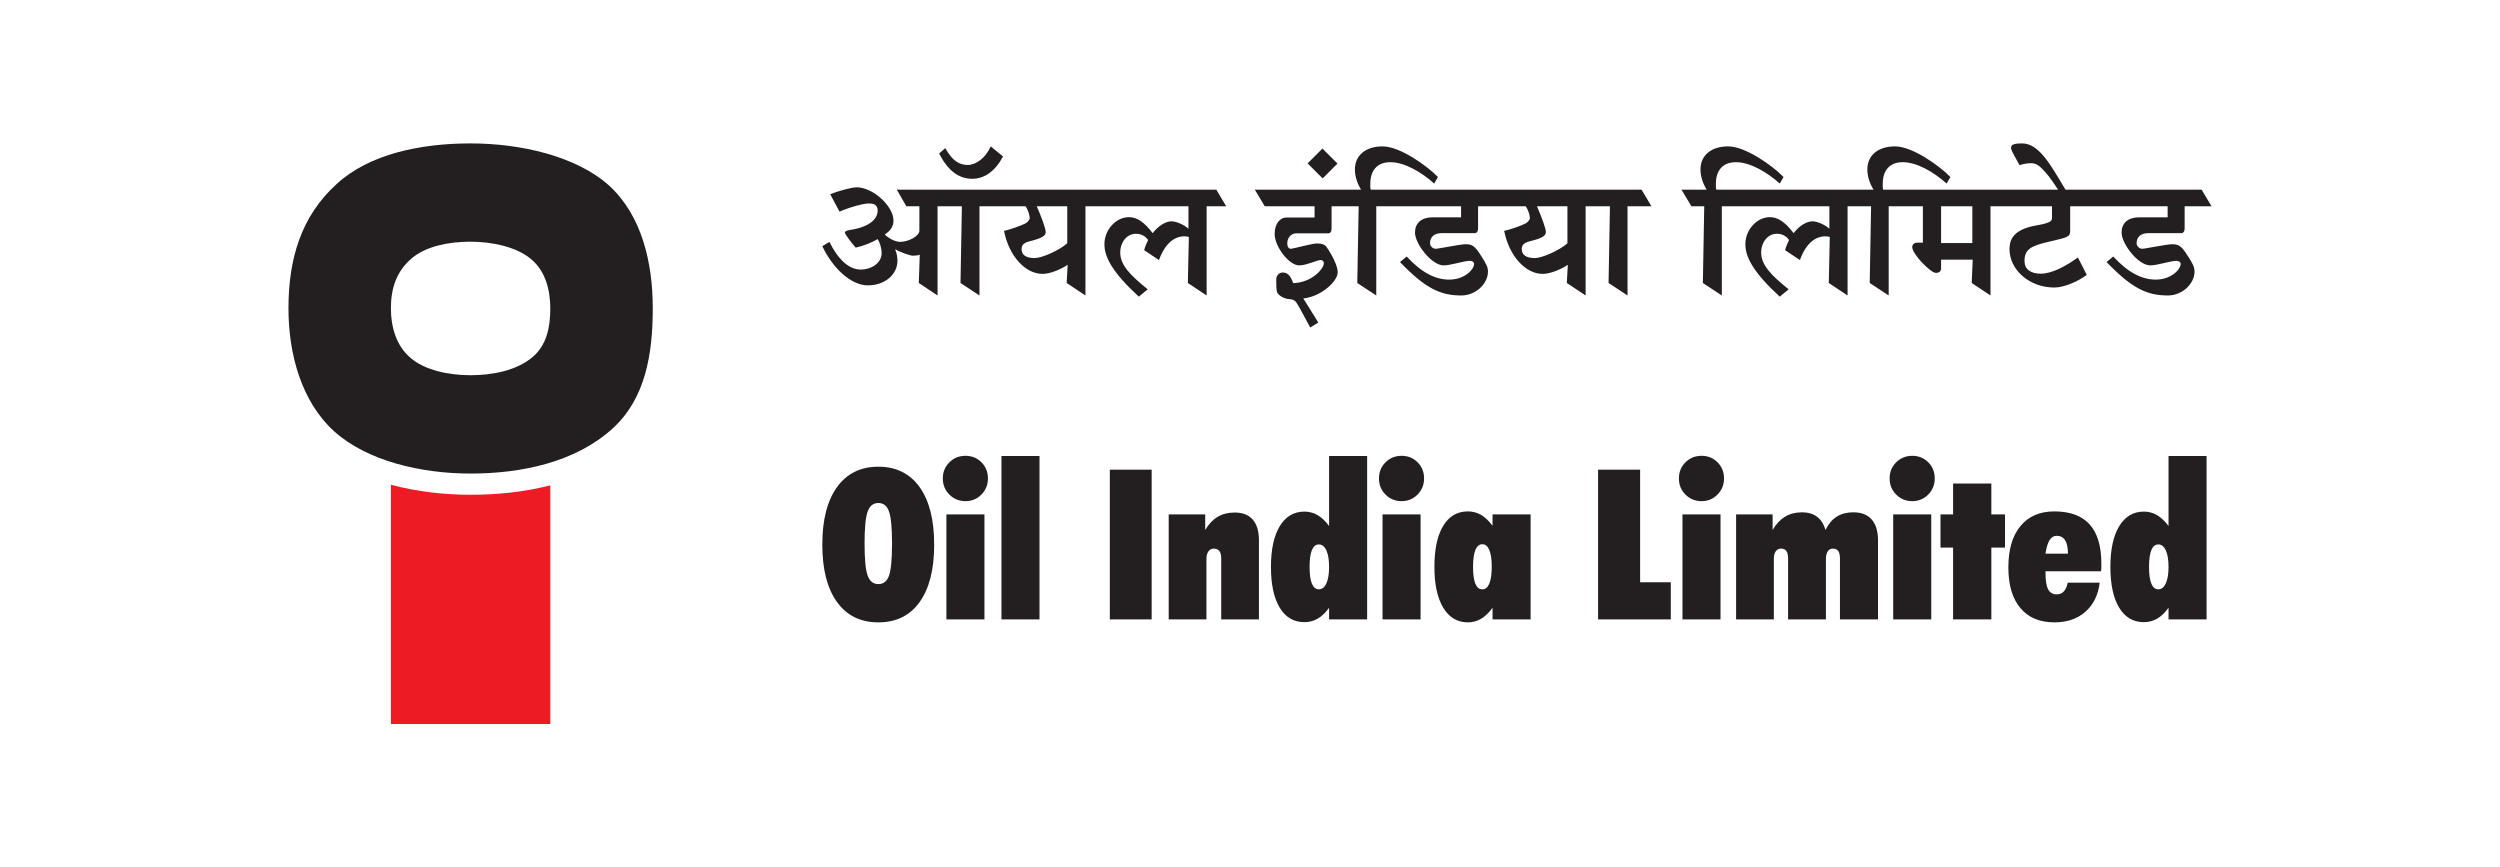 <svg width="3960" height="1374" viewBox="0 0 3960 1374" fill="none" xmlns="http://www.w3.org/2000/svg">
<rect width="3960" height="1374" fill="white"/>
<path fill-rule="evenodd" clip-rule="evenodd" d="M3124.16 326.735V384.996H3074.67V326.735H3124.16ZM1313.81 383.113L1302.54 389.997C1319.76 426.011 1348.58 452.006 1374.56 452.006C1402.43 452.006 1421.54 434.163 1421.54 413.169C1421.54 407.856 1420.6 401.276 1418.09 395.636L1418.71 395.014C1424.35 399.082 1442.2 405.033 1445.65 405.033C1449.41 405.033 1453.47 404.722 1456.93 403.469L1455.36 448.242L1485.1 468.03V326.735H1523.62L1521.43 448.242L1551.49 468.03V326.735H1624.46C1629.16 333.635 1631.03 341.771 1631.03 345.536C1631.03 348.352 1627.28 352.427 1624.15 353.983C1618.19 357.118 1598.46 364.328 1590.32 365.573C1598.15 405.655 1624.15 433.844 1651.4 433.844C1662.68 433.844 1679.58 427.271 1691.17 419.438L1689.6 448.242L1719.35 468.03V326.735H1882.51V362.438C1876.24 356.184 1863.09 350.545 1855.57 350.545C1846.8 350.545 1834.9 357.429 1825.82 369.33C1812.36 351.486 1800.77 343.972 1788.23 343.972C1768.2 343.964 1749.4 363.387 1749.4 386.87C1749.4 406.915 1761.62 431.028 1803.9 469.912L1817.99 458.268C1790.75 436.341 1774.47 420.068 1774.47 400.023C1774.47 383.735 1784.79 370.271 1799.51 370.271C1807.66 370.271 1814.86 374.339 1818.62 380.29C1816.73 383.735 1813.29 391.879 1812.35 396.266L1835.85 411.924C1845.55 384.988 1860.58 374.339 1876.24 374.339C1878.11 374.339 1880.94 374.666 1883.12 375.288L1881.57 448.249L1911.3 468.03V326.735H1942.31L1926.65 300.444H1420.6L1435.63 326.735H1456.29V365.573C1456.29 373.709 1439.39 383.113 1425.92 383.113C1419.03 383.113 1409.01 378.726 1401.49 371.523C1412.14 364.321 1415.28 357.118 1415.28 349.285C1415.28 327.054 1383.33 296.68 1356.71 296.68C1348.58 296.68 1326.65 302.941 1315.06 307.647L1329.78 335.198C1349.82 326.735 1370.5 321.742 1377.06 322.364C1384.89 322.348 1390.22 325.18 1390.22 333.643C1390.22 347.721 1375.82 359.934 1346.06 364.328C1339.8 365.262 1338.24 367.144 1338.24 368.396C1338.24 370.59 1348.26 384.366 1355.46 392.198C1367.36 389.686 1382.08 383.735 1390.22 378.726C1393.66 384.054 1396.48 392.813 1396.48 401.284C1396.48 415.674 1381.76 426.952 1362.97 426.952C1345.44 426.952 1327.89 411.924 1313.81 383.113ZM1497.26 234.678L1487.56 243.125C1501.65 270.692 1518.88 283.215 1540.17 283.215C1559.59 283.215 1576.86 270.692 1588.76 247.823L1569.3 231.854C1561.15 250.639 1545.49 261.296 1532.97 261.296C1519.51 261.296 1508.86 255.034 1497.27 234.678H1497.26ZM1690.53 326.735V385.307C1678.01 396.578 1650.44 408.79 1638.86 408.79C1623.83 408.79 1618.18 402.839 1618.18 394.384C1618.18 387.804 1622.26 384.366 1631.02 382.172C1651.07 377.163 1656.4 373.406 1656.4 367.455C1656.4 361.816 1649.51 343.653 1642.3 326.743L1690.53 326.735ZM2075.39 518.753L2088.23 510.928L2064.43 472.72C2092.94 469.912 2118.92 445.426 2118.92 431.339C2118.92 421.632 2111.08 405.655 2101.7 391.887C2098.56 387.5 2094.5 385.618 2085.42 385.618C2079.15 385.618 2047.53 394.065 2045.02 394.065C2041.9 394.065 2039.07 392.198 2039.07 384.988C2039.07 376.852 2045.02 369.96 2052.53 369.641H2103.89C2107.02 369.641 2109.21 367.144 2109.21 362.127V326.735H2152.13L2149.93 448.242L2180 468.03V326.735H2314.33V344.283H2269.23C2250.45 344.283 2241.36 354.302 2241.36 368.396C2241.37 386.24 2267.67 420.379 2286.78 420.379C2298.06 420.379 2319.04 413.169 2327.81 413.169C2333.13 413.169 2335.01 415.992 2335.01 417.867C2335.01 426.952 2319.66 442.929 2295.55 442.929C2273.63 442.929 2251.4 431.65 2228.22 406.293L2217.57 415.051C2257.34 456.386 2281.14 468.03 2314.64 468.03C2338.14 468.03 2356.93 448.872 2356.93 430.398C2356.93 423.506 2355.05 419.119 2345.96 405.04C2335.95 389.064 2331.57 386.87 2321.23 386.87C2313.09 386.87 2277.07 394.384 2273.62 394.065C2269.56 393.762 2265.17 389.997 2265.17 385.299C2265.17 374.969 2272.38 369.33 2283.34 369.33H2335.95C2339.08 369.33 2341.27 366.514 2341.27 361.816V326.735H2416.74C2421.43 333.635 2423.32 341.771 2423.32 345.536C2423.32 348.352 2419.56 352.427 2416.43 353.983C2410.48 357.118 2390.74 364.328 2382.6 365.573C2390.44 405.655 2416.43 433.844 2443.67 433.844C2454.95 433.844 2471.85 427.271 2483.44 419.438L2481.87 448.242L2511.63 468.03V326.735H2550.15L2547.96 448.242L2578.01 468.03V326.735H2615.91L2600.24 300.444H2171.23C2170.29 297.31 2170.6 293.864 2170.6 290.729C2170.6 270.692 2180.93 256.909 2202.23 256.909C2224.47 256.909 2251.08 272.263 2271.75 290.729L2277.7 280.399C2260.16 262.229 2217.26 231.862 2190.01 231.862C2163.71 231.862 2146.17 245.63 2146.17 268.498C2146.17 280.088 2150.56 291.663 2155.88 300.437H1987.67L2003.33 326.735H2082.28V344.595H2038.46C2028.75 343.964 2019.04 353.05 2019.04 370.582C2019.04 390.619 2041.9 420.379 2057.86 420.379C2069.14 420.379 2086.36 411.924 2091.68 411.924C2095.43 411.924 2097.01 414.429 2097.01 416.934C2097.01 425.07 2079.15 447.308 2048.48 448.553C2043.78 435.407 2038.77 431.65 2031.57 431.65C2026.25 431.65 2021.54 436.66 2021.54 441.988C2021.54 449.183 2021.54 460.15 2023.11 463.277C2025.92 468.963 2035.32 473.35 2040.95 473.669C2046.59 473.98 2050.36 474.914 2053.48 479.301C2056.93 483.999 2067.88 504.985 2075.39 518.753ZM2118.55 259.094L2094.76 235.3L2071.27 258.791L2095.07 282.593L2118.55 259.094ZM2482.81 326.735V385.307C2470.29 396.578 2442.72 408.79 2431.13 408.79C2416.11 408.79 2410.47 402.839 2410.47 394.384C2410.47 387.804 2414.54 384.366 2423.31 382.172C2443.35 377.163 2448.67 373.406 2448.67 367.455C2448.67 361.816 2441.78 343.653 2434.59 326.743L2482.81 326.735ZM2679.16 326.735H2699.51L2697.33 448.242L2727.38 468.03V326.735H2897.74V362.438C2891.48 356.184 2878.33 350.545 2870.81 350.545C2862.04 350.545 2850.13 357.429 2841.06 369.33C2827.59 351.486 2816.01 343.972 2803.49 343.972C2783.44 343.964 2764.65 363.387 2764.65 386.87C2764.65 406.915 2776.86 431.028 2819.14 469.912L2833.23 458.268C2805.98 436.341 2789.7 420.068 2789.7 400.023C2789.7 383.735 2800.03 370.271 2814.75 370.271C2822.89 370.271 2830.1 374.339 2833.85 380.29C2831.98 383.735 2828.53 391.879 2827.59 396.266L2851.08 411.924C2860.78 384.988 2875.82 374.339 2891.48 374.339C2893.35 374.339 2896.17 374.666 2898.37 375.288L2896.8 448.249L2926.56 468.03V326.735H2963.81L2961.63 448.242L2991.68 468.03V326.735H3045.86V384.366H3036.78C3031.77 384.366 3028.95 387.811 3028.95 391.257C3028.95 402.528 3058.07 432.28 3066.53 432.28C3071.55 432.28 3074.66 429.776 3074.66 425.389V411.294H3124.78L3123.21 448.242L3152.96 468.03V326.735H3250.36V344.906C3250.36 349.915 3248.79 353.05 3225.3 357.118C3189.92 363.387 3183.03 378.726 3183.03 394.703C3183.03 426.952 3214.04 455.452 3254.12 455.452C3270.4 455.452 3293.26 444.804 3305.47 435.407L3291.37 407.848C3272.27 421.624 3250.35 433.517 3232.5 433.517C3216.53 433.517 3206.82 426.33 3206.82 413.48C3206.82 395.006 3216.84 389.367 3245.97 382.794C3277.6 375.584 3279.16 374.658 3279.16 364.943V326.728H3433.54V344.276H3388.45C3369.67 344.276 3360.58 354.294 3360.58 368.389C3360.58 386.232 3386.89 420.372 3405.99 420.372C3417.26 420.372 3438.24 413.169 3447.02 413.169C3452.34 413.169 3454.21 415.985 3454.21 417.867C3454.21 426.944 3438.86 442.914 3414.76 442.914C3392.84 442.914 3370.6 431.643 3347.42 406.277L3336.79 415.044C3376.56 456.378 3400.35 468.022 3433.86 468.022C3457.35 468.022 3476.13 448.864 3476.13 430.39C3476.14 423.499 3474.26 419.112 3465.18 405.033C3455.16 389.056 3450.77 386.862 3440.44 386.862C3432.3 386.862 3396.29 394.376 3392.83 394.057C3388.76 393.754 3384.38 389.997 3384.38 385.291C3384.38 374.969 3391.58 369.322 3402.55 369.322H3455.16C3458.29 369.322 3460.48 366.506 3460.48 361.808V326.728H3503.07L3487.41 300.437H3271.74C3254.67 271.812 3242.55 250.771 3228.68 238.427C3217.11 228.09 3208.03 227.156 3202.39 227.156C3194.88 227.156 3185.48 227.779 3185.48 233.729C3185.48 237.486 3187.05 240.302 3198.95 261.607C3203.65 260.036 3210.85 258.472 3217.11 258.472C3223.37 258.472 3228.7 261.288 3233.09 265.675C3241.35 273.656 3248.4 282.624 3260 300.437H2982.93C2981.98 297.302 2982.3 293.856 2982.3 290.721C2982.3 270.684 2992.63 256.901 3013.93 256.901C3036.16 256.901 3062.78 272.255 3083.45 290.721L3089.4 280.392C3071.86 262.221 3028.96 231.854 3001.71 231.854C2975.41 231.854 2957.86 245.622 2957.86 268.491C2957.87 280.08 2962.25 291.655 2967.57 300.437H2718.62C2717.68 297.302 2717.99 293.856 2717.99 290.721C2717.99 270.684 2728.32 256.901 2749.62 256.901C2771.85 256.901 2798.48 272.255 2819.14 290.721L2825.1 280.392C2807.55 262.221 2764.66 231.854 2737.41 231.854C2711.11 231.854 2693.56 245.622 2693.56 268.491C2693.56 280.08 2697.95 291.655 2703.28 300.437H2663.45L2679.16 326.728L2679.16 326.735ZM1369.46 861.065C1369.46 885.738 1371.06 902.601 1374.34 911.632C1377.55 920.671 1383.26 925.213 1391.36 925.213C1399.4 925.213 1405 920.725 1408.21 911.803C1411.38 902.874 1412.98 885.963 1412.98 861.073C1412.98 836.174 1411.38 819.217 1408.21 810.225C1405 801.241 1399.4 796.753 1391.36 796.753C1383.26 796.753 1377.55 801.296 1374.34 810.388C1371.06 819.474 1369.46 836.399 1369.46 861.065ZM1302.54 862.683C1302.54 823.48 1310.3 793.144 1325.82 771.582C1341.4 750.013 1363.25 739.255 1391.36 739.255C1419.42 739.255 1441.15 750.013 1456.62 771.52C1472.03 792.988 1479.74 823.363 1479.74 862.683C1479.74 901.878 1472.03 932.206 1456.67 953.667C1441.32 975.119 1419.52 985.823 1391.36 985.823C1363.14 985.823 1341.24 975.065 1325.77 953.542C1310.29 932.089 1302.54 901.761 1302.54 862.683ZM1493.42 757.884C1493.42 747.741 1496.86 739.201 1503.8 732.324C1510.73 725.448 1519.27 722.01 1529.31 722.01C1539.4 722.01 1547.82 725.448 1554.65 732.324C1561.47 739.193 1564.9 747.741 1564.9 757.884C1564.9 767.864 1561.47 776.35 1554.59 783.335C1547.71 790.32 1539.29 793.82 1529.31 793.82C1519.27 793.813 1510.73 790.32 1503.8 783.39C1496.86 776.451 1493.42 767.973 1493.42 757.884ZM1499.09 981.109V814.776H1559.36V981.109H1499.09ZM1586.31 981.109V722.345H1646.57V981.117L1586.31 981.109ZM1757.96 981.109V743.953H1824.23V981.117L1757.96 981.109ZM1851.22 981.109V814.776H1909.05V839.441C1914.7 830.013 1921.31 823.091 1928.85 818.595C1936.44 814.107 1945.37 811.828 1955.69 811.828C1968.21 811.828 1977.8 815.553 1984.35 823.036C1990.89 830.519 1994.16 841.502 1994.16 856.032V981.109H1934.39V884.244C1934.39 879.188 1933.39 875.377 1931.46 872.826C1929.51 870.267 1926.57 868.999 1922.69 868.999C1921.01 868.952 1919.35 869.33 1917.86 870.097C1916.37 870.864 1915.1 871.995 1914.16 873.386C1912.05 876.318 1911 880.246 1911 885.24V981.109H1851.22ZM2074.39 897.942C2074.39 909.758 2075.6 918.617 2078.04 924.552C2080.49 930.495 2084.15 933.482 2089.02 933.482C2094.13 933.482 2098.12 930.37 2100.94 924.163C2103.82 917.94 2105.27 909.198 2105.27 897.95C2105.27 886.687 2103.83 877.928 2100.94 871.721C2098.12 865.506 2094.13 862.403 2089.02 862.403C2084.15 862.403 2080.48 865.39 2078.04 871.325C2075.6 877.259 2074.39 886.127 2074.39 897.942ZM2105.27 981.109V962.752C2099.61 970.522 2093.63 976.286 2087.25 979.942C2080.87 983.66 2073.83 985.488 2066.13 985.488C2049.33 985.488 2036.29 977.842 2027.04 962.48C2017.78 947.172 2013.19 925.664 2013.19 897.942C2013.19 870.329 2017.84 848.814 2027.15 833.459C2036.46 818.097 2049.44 810.388 2066.12 810.388C2073.41 810.318 2080.59 812.198 2086.91 815.833C2093.19 819.481 2099.34 825.253 2105.27 833.125V722.345H2165.54V981.117L2105.27 981.109ZM2184.29 757.884C2184.29 747.741 2187.71 739.201 2194.65 732.324C2201.57 725.448 2210.11 722.01 2220.15 722.01C2230.24 722.01 2238.67 725.448 2245.49 732.324C2252.31 739.193 2255.74 747.741 2255.74 757.884C2255.74 767.864 2252.3 776.35 2245.44 783.335C2238.56 790.32 2230.13 793.82 2220.15 793.82C2210.11 793.813 2201.58 790.32 2194.65 783.39C2187.72 776.451 2184.28 767.973 2184.29 757.884ZM2189.93 981.109V814.776H2250.2V981.109H2189.93ZM2333.31 897.942C2333.31 909.758 2334.53 918.617 2336.97 924.607C2339.41 930.541 2343.07 933.528 2347.94 933.528C2352.84 933.528 2356.55 930.495 2359.09 924.326C2361.66 918.228 2362.92 909.415 2362.92 897.942C2362.92 886.243 2361.65 877.376 2359.09 871.27C2356.55 865.117 2352.83 862.06 2347.94 862.06C2343.18 862.06 2339.52 865.125 2337.03 871.161C2334.54 877.205 2333.31 886.189 2333.31 897.942ZM2364.2 981.109V962.752C2358.27 970.795 2352.11 976.613 2345.79 980.277C2339.5 983.961 2332.34 985.877 2325.05 985.823C2308.48 985.823 2295.49 978.122 2286.14 962.705C2276.76 947.226 2272.1 925.664 2272.1 897.942C2272.1 869.994 2276.7 848.37 2285.96 833.07C2295.22 817.708 2308.25 810.062 2325.05 810.062C2332.34 809.991 2339.52 811.865 2345.84 815.491C2352.11 819.147 2358.27 824.919 2364.2 832.798V814.776H2424.47V981.109H2364.2ZM2531.36 981.109V743.953H2597.96V922.273H2646.53V981.101L2531.36 981.109ZM2659.39 757.884C2659.39 747.741 2662.82 739.201 2669.74 732.324C2676.68 725.448 2685.22 722.01 2695.26 722.01C2705.35 722.01 2713.77 725.448 2720.59 732.324C2727.42 739.193 2730.85 747.741 2730.85 757.884C2730.85 767.864 2727.42 776.35 2720.54 783.335C2713.67 790.32 2705.24 793.82 2695.26 793.82C2685.22 793.813 2676.68 790.32 2669.74 783.39C2662.82 776.451 2659.38 767.973 2659.38 757.884H2659.39ZM2665.04 981.109V814.776H2725.31V981.109H2665.04ZM2749.98 981.109V814.776H2807.81V839.441C2813.47 829.905 2820.06 822.873 2827.72 818.315C2835.31 813.764 2844.24 811.501 2854.44 811.501C2863.92 811.501 2871.79 813.834 2878.07 818.431C2884.27 823.036 2888.82 830.021 2891.6 839.449C2896.24 829.905 2902.24 822.865 2909.44 818.315C2916.71 813.764 2925.47 811.501 2935.77 811.501C2948.42 811.501 2958.13 815.273 2964.77 822.865C2971.44 830.465 2974.76 841.502 2974.76 856.032V981.109H2914.48V884.244C2914.48 879.087 2913.54 875.206 2911.71 872.709C2909.89 870.22 2907.06 868.999 2903.29 868.999C2901.68 868.953 2900.09 869.328 2898.67 870.087C2897.25 870.845 2896.05 871.961 2895.19 873.324C2893.26 876.155 2892.25 880.145 2892.25 885.24V981.109H2832.32V884.244C2832.32 879.087 2831.37 875.206 2829.54 872.709C2827.72 870.22 2824.89 868.999 2821.11 868.999C2817.57 868.999 2814.74 870.438 2812.75 873.324C2810.74 876.155 2809.75 880.145 2809.75 885.24V981.109H2749.98ZM2993.17 757.884C2993.17 747.741 2996.59 739.201 3003.54 732.324C3010.46 725.448 3019 722.01 3029.04 722.01C3039.13 722.01 3047.56 725.448 3054.38 732.324C3061.19 739.193 3064.63 747.741 3064.63 757.884C3064.63 767.864 3061.19 776.35 3054.32 783.335C3047.44 790.32 3039.02 793.82 3029.04 793.82C3019 793.813 3010.46 790.32 3003.54 783.39C2996.61 776.451 2993.17 767.973 2993.17 757.884ZM2998.83 981.109V814.776H3059.08V981.109H2998.83ZM3093.69 981.109V867.389H3073.73V814.776H3093.69V765.873H3154.29V814.776H3175.92V867.389H3154.29V981.109H3093.69ZM3240.06 876.979H3275.61C3275.61 867.56 3274.1 860.458 3271.17 855.744C3268.17 851.038 3263.68 848.713 3257.75 848.713C3253.09 848.713 3249.32 851.038 3246.49 855.635C3243.61 860.24 3241.45 867.342 3240.06 876.979ZM3325.95 922.934C3323.56 942.458 3316.02 957.812 3303.27 969.021C3290.58 980.222 3274.27 985.823 3254.31 985.823C3230.91 985.823 3212.89 978.278 3200.25 963.141C3187.55 948.051 3181.24 926.551 3181.24 898.611C3181.24 870.547 3187.61 848.752 3200.42 833.288C3213.17 817.817 3231.03 810.062 3253.98 810.062C3279.04 810.062 3297.67 816.946 3310.03 830.69C3322.4 844.435 3328.54 865.172 3328.54 892.894C3328.55 896.161 3328.54 898.611 3328.51 900.268C3328.47 901.829 3328.33 903.386 3328.07 904.927H3240.08V907.198C3240.08 919.449 3241.46 928.216 3244.23 933.489C3246.96 938.802 3251.51 941.462 3257.77 941.462C3262.42 941.462 3266.19 939.969 3269.02 936.92C3271.9 933.871 3274.01 929.211 3275.29 922.942H3325.97L3325.95 922.934ZM3404.07 897.942C3404.07 909.758 3405.29 918.617 3407.73 924.552C3410.16 930.495 3413.82 933.482 3418.7 933.482C3423.81 933.482 3427.8 930.37 3430.63 924.163C3433.51 917.94 3434.95 909.198 3434.95 897.95C3434.95 886.687 3433.51 877.928 3430.63 871.721C3427.8 865.506 3423.81 862.403 3418.7 862.403C3413.82 862.403 3410.16 865.39 3407.73 871.325C3405.29 877.259 3404.07 886.127 3404.07 897.942ZM3434.95 981.109V962.752C3429.29 970.522 3423.31 976.286 3416.93 979.942C3410.55 983.66 3403.51 985.488 3395.8 985.488C3379 985.488 3365.97 977.842 3356.72 962.48C3347.46 947.172 3342.86 925.664 3342.86 897.942C3342.86 870.329 3347.51 848.814 3356.83 833.459C3366.14 818.097 3379.12 810.388 3395.8 810.388C3403.1 810.318 3410.27 812.198 3416.6 815.833C3422.86 819.481 3429.02 825.253 3434.95 833.125V722.345H3495.22V981.117L3434.95 981.109Z" fill="#231F20"/>
<path fill-rule="evenodd" clip-rule="evenodd" d="M619.211 768.152H620.564C660.732 778.809 703.848 783.709 745.447 783.709C787.014 783.709 830.41 779.47 871.674 768.775V1146.84H619.211V768.152Z" fill="#ED1C24"/>
<path fill-rule="evenodd" clip-rule="evenodd" d="M745.446 227.156C824.374 227.156 912.837 247.092 965.24 294.284C1016.97 342.121 1033.98 416.537 1033.98 488.308C1033.98 560.733 1022.41 631.835 970.008 679.019C910.807 732.846 824.381 750.114 745.446 750.114C666.511 750.114 581.446 730.185 529.051 683.009C477.325 635.826 456.922 560.741 456.922 488.308C456.922 410.563 476.656 342.782 533.135 291.624C584.845 243.771 666.511 227.156 745.446 227.156ZM745.104 382.841C779.959 382.841 818.47 391.203 841.089 410.33C864.316 429.441 871.658 459.917 871.658 488.588C871.658 517.866 866.159 546.537 843.539 565.672C817.863 587.172 779.959 594.343 745.104 594.343C710.879 594.343 673.589 586.565 650.97 567.453C627.736 548.342 619.179 517.866 619.179 488.596C619.179 456.938 627.736 430.04 652.191 409.132C674.81 390.005 710.879 382.841 745.104 382.841Z" fill="#231F20"/>
</svg>
